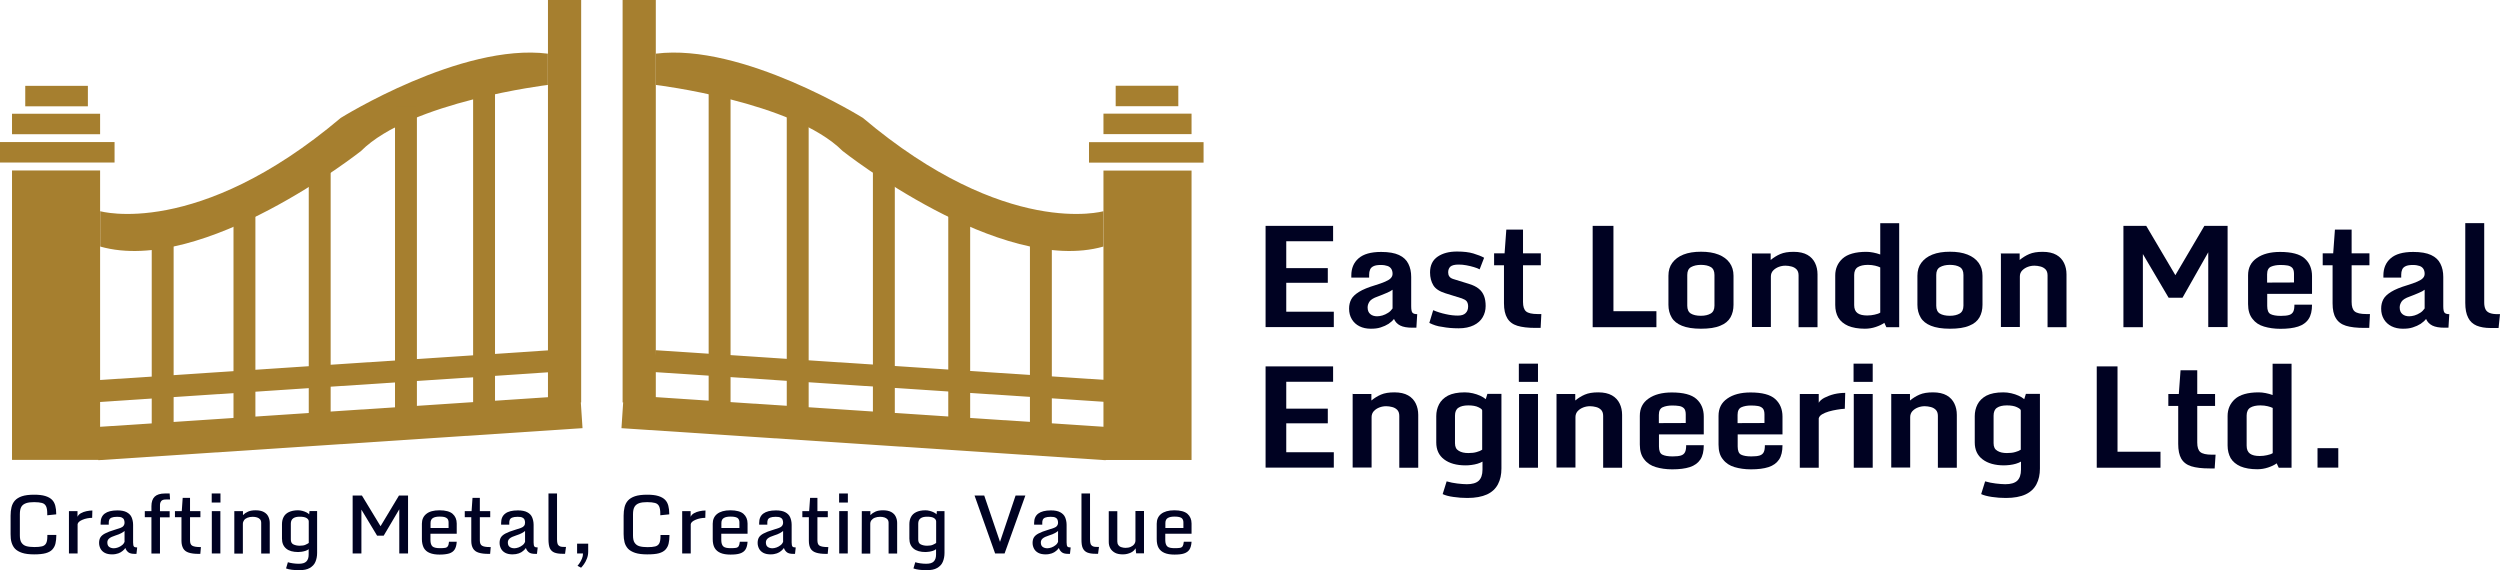<?xml version="1.0" encoding="utf-8"?>
<!-- Generator: Adobe Illustrator 28.2.0, SVG Export Plug-In . SVG Version: 6.00 Build 0)  -->
<svg version="1.1" id="Layer_1" xmlns="http://www.w3.org/2000/svg" xmlns:xlink="http://www.w3.org/1999/xlink" x="0px" y="0px"
	 viewBox="0 0 245.5 55.99" style="enable-background:new 0 0 245.5 55.99;" xml:space="preserve">
<style type="text/css">
	.st0{fill:#A67F2F;}
	.st1{fill:#000222;}
</style>
<g>
	<g>
		<g>
			<g>
				<rect x="108.36" y="16.75" class="st0" width="8.65" height="28.42"/>
				
					<rect x="83.26" y="18.18" transform="matrix(0.066 -0.998 0.998 0.066 37.389 123.941)" class="st0" width="3.26" height="47.64"/>
				<rect x="61.14" class="st0" width="3.26" height="39.52"/>
				<rect x="106.94" y="13.96" class="st0" width="11.25" height="2.01"/>
				<rect x="108.36" y="11.16" class="st0" width="8.65" height="2.01"/>
				<rect x="109.56" y="8.42" class="st0" width="6.15" height="2.01"/>
				<path class="st0" d="M108.36,20.74c0,0-9.54,2.73-23.62-9.16c0,0-11.83-7.39-20.34-6.31v3.07c0,0,13.48,1.63,18.35,6.49
					c0,0,15.51,12.26,25.61,9.38C108.36,24.21,108.36,20.74,108.36,20.74z"/>
				<rect x="69.59" y="8.43" class="st0" width="2.15" height="31.99"/>
				<rect x="77.26" y="10.44" class="st0" width="2.15" height="29.99"/>
				<rect x="85.72" y="15.96" class="st0" width="2.15" height="24.67"/>
				<rect x="93.12" y="20.67" class="st0" width="2.15" height="21.32"/>
				<rect x="101.14" y="23.38" class="st0" width="2.15" height="18.62"/>
				
					<rect x="85.73" y="14.38" transform="matrix(0.066 -0.998 0.998 0.066 44.208 121.144)" class="st0" width="2.15" height="45.16"/>
			</g>
		</g>
		<g>
			<g>
				<rect x="1.18" y="16.74" class="st0" width="8.65" height="28.42"/>
				
					<rect x="9.49" y="40.36" transform="matrix(0.998 -0.066 0.066 0.998 -2.691 2.283)" class="st0" width="47.64" height="3.26"/>
				<rect x="53.81" class="st0" width="3.26" height="39.52"/>
				<rect y="13.95" class="st0" width="11.25" height="2.01"/>
				<rect x="1.18" y="11.17" class="st0" width="8.65" height="2.01"/>
				<rect x="2.48" y="8.43" class="st0" width="6.15" height="2.01"/>
				<path class="st0" d="M9.84,20.74c0,0,9.54,2.73,23.62-9.16c0,0,11.83-7.39,20.34-6.31v3.07c0,0-13.48,1.63-18.35,6.49
					c0,0-15.51,12.26-25.61,9.38L9.84,20.74z"/>
				<rect x="46.46" y="8.43" class="st0" width="2.15" height="31.99"/>
				<rect x="38.79" y="10.43" class="st0" width="2.15" height="29.99"/>
				<rect x="30.32" y="15.97" class="st0" width="2.15" height="24.67"/>
				<rect x="22.93" y="20.67" class="st0" width="2.15" height="21.32"/>
				<rect x="14.9" y="23.37" class="st0" width="2.15" height="18.62"/>
				
					<rect x="8.82" y="35.89" transform="matrix(0.998 -0.066 0.066 0.998 -2.364 2.146)" class="st0" width="45.16" height="2.15"/>
			</g>
		</g>
	</g>
	<g>
		<g>
			<path class="st1" d="M124.29,22.18h6.62v1.51h-4.6v2.64h4.08v1.44h-4.08v2.84h4.67v1.51h-6.7V22.18z"/>
			<path class="st1" d="M134.61,32.28c-0.42,0-0.79-0.08-1.11-0.24c-0.32-0.16-0.57-0.39-0.75-0.69s-0.27-0.64-0.27-1.04
				c0-0.35,0.07-0.64,0.21-0.91c0.14-0.27,0.4-0.51,0.77-0.74c0.37-0.23,0.91-0.45,1.61-0.66c0.39-0.12,0.7-0.23,0.95-0.34
				s0.43-0.21,0.55-0.34s0.18-0.26,0.18-0.43c0-0.19-0.04-0.35-0.12-0.48s-0.2-0.23-0.37-0.29c-0.17-0.06-0.39-0.1-0.67-0.1
				c-0.31,0-0.55,0.04-0.71,0.12c-0.17,0.08-0.28,0.19-0.34,0.34c-0.06,0.14-0.09,0.31-0.09,0.5v0.28h-1.75v-0.21
				c0-0.7,0.23-1.26,0.71-1.68c0.48-0.42,1.21-0.63,2.22-0.63c0.74,0,1.32,0.1,1.75,0.3s0.74,0.49,0.92,0.86
				c0.19,0.37,0.28,0.8,0.28,1.3v2.86c0,0.33,0.04,0.55,0.12,0.64c0.08,0.1,0.24,0.15,0.47,0.15l-0.08,1.33h-0.39
				c-0.51,0-0.91-0.07-1.19-0.21c-0.28-0.14-0.49-0.35-0.62-0.65c-0.13,0.17-0.31,0.33-0.53,0.48c-0.22,0.14-0.48,0.26-0.77,0.35
				C135.3,32.25,134.97,32.28,134.61,32.28z M135.24,31.06c0.15,0,0.32-0.03,0.51-0.08c0.19-0.06,0.38-0.14,0.56-0.26
				c0.18-0.11,0.32-0.26,0.44-0.43v-1.84c-0.12,0.1-0.32,0.21-0.59,0.32c-0.27,0.12-0.56,0.23-0.87,0.35
				c-0.41,0.14-0.68,0.31-0.8,0.49c-0.12,0.18-0.19,0.37-0.19,0.58c0,0.29,0.09,0.51,0.26,0.65
				C134.73,30.99,134.96,31.06,135.24,31.06z"/>
			<path class="st1" d="M140.36,31.71l0.38-1.25c0.39,0.17,0.81,0.3,1.24,0.39c0.43,0.1,0.83,0.14,1.19,0.14
				c0.34,0,0.59-0.08,0.75-0.24c0.17-0.16,0.25-0.38,0.25-0.66c0-0.21-0.05-0.37-0.14-0.5c-0.09-0.12-0.26-0.21-0.48-0.29l-1.61-0.5
				c-0.58-0.18-0.98-0.44-1.19-0.79c-0.21-0.35-0.32-0.77-0.32-1.26c0-0.69,0.25-1.21,0.75-1.55c0.5-0.34,1.13-0.5,1.9-0.5
				c0.63,0,1.17,0.06,1.6,0.19s0.79,0.27,1.06,0.42l-0.44,1.14c-0.14-0.08-0.33-0.15-0.56-0.22c-0.23-0.07-0.48-0.13-0.75-0.18
				c-0.26-0.05-0.51-0.07-0.75-0.07c-0.39,0-0.66,0.07-0.81,0.2c-0.14,0.13-0.22,0.32-0.22,0.56c0,0.15,0.03,0.29,0.11,0.4
				c0.08,0.12,0.2,0.2,0.39,0.26l1.52,0.47c0.41,0.12,0.75,0.29,0.98,0.48c0.24,0.19,0.41,0.43,0.52,0.71s0.16,0.61,0.16,0.99
				c0,0.41-0.1,0.77-0.29,1.1c-0.19,0.33-0.49,0.6-0.88,0.79c-0.39,0.19-0.88,0.3-1.47,0.3c-0.62,0-1.16-0.05-1.61-0.14
				C141.16,32.05,140.74,31.9,140.36,31.71z"/>
			<path class="st1" d="M147.69,29.78v-3.73h-0.97v-1.17h1.03l0.17-2.33h1.64v2.33h1.75v1.17h-1.75v3.6c0,0.45,0.1,0.76,0.3,0.93
				c0.2,0.17,0.58,0.26,1.14,0.26h0.36l-0.07,1.36h-0.5c-0.74,0-1.34-0.07-1.79-0.21c-0.45-0.14-0.78-0.39-0.99-0.75
				C147.8,30.89,147.69,30.41,147.69,29.78z"/>
			<path class="st1" d="M156.4,22.18h2.04v8.38h4.22v1.57h-6.26V22.18z"/>
			<path class="st1" d="M167.03,32.28c-0.77,0-1.39-0.1-1.86-0.29c-0.47-0.19-0.81-0.46-1.01-0.81c-0.21-0.35-0.32-0.77-0.32-1.25
				v-2.85c0-0.5,0.12-0.92,0.38-1.27c0.26-0.35,0.61-0.62,1.09-0.81s1.05-0.28,1.73-0.28c0.68,0,1.24,0.09,1.72,0.28
				c0.48,0.19,0.84,0.46,1.09,0.81c0.25,0.35,0.38,0.77,0.38,1.27v2.85c0,0.48-0.1,0.89-0.3,1.24c-0.2,0.35-0.53,0.63-0.99,0.81
				C168.46,32.19,167.82,32.28,167.03,32.28z M167.03,31.01c0.4,0,0.72-0.08,0.96-0.22c0.24-0.14,0.37-0.4,0.37-0.77V27
				c0-0.37-0.12-0.63-0.35-0.77c-0.23-0.14-0.56-0.22-0.98-0.22c-0.4,0-0.72,0.08-0.97,0.22s-0.37,0.4-0.37,0.77v3.02
				c0,0.37,0.12,0.63,0.35,0.77C166.27,30.93,166.59,31.01,167.03,31.01z"/>
			<path class="st1" d="M172.02,24.89h1.86v0.64c0.28-0.23,0.59-0.43,0.94-0.58c0.35-0.15,0.78-0.22,1.32-0.22
				c0.55,0,1,0.1,1.35,0.3s0.59,0.47,0.75,0.8c0.16,0.33,0.24,0.7,0.24,1.11v5.19h-1.86v-5.09c0-0.26-0.07-0.45-0.2-0.59
				c-0.14-0.14-0.3-0.23-0.5-0.28c-0.2-0.05-0.39-0.08-0.59-0.08c-0.23,0-0.45,0.04-0.66,0.12c-0.21,0.08-0.4,0.2-0.55,0.36
				s-0.22,0.35-0.22,0.59v4.95h-1.86v-7.25H172.02z"/>
			<path class="st1" d="M180.22,29.94v-2.89c0-0.67,0.24-1.22,0.72-1.66c0.48-0.43,1.26-0.66,2.33-0.66c0.21,0,0.43,0.02,0.68,0.07
				c0.24,0.05,0.48,0.11,0.69,0.19v-3.07h1.86v10.21h-1.26l-0.2-0.43c-0.23,0.17-0.52,0.3-0.85,0.41c-0.33,0.11-0.68,0.17-1.06,0.17
				c-0.66,0-1.21-0.1-1.64-0.28c-0.43-0.19-0.76-0.46-0.97-0.81C180.32,30.84,180.22,30.43,180.22,29.94z M184.64,30.7v-4.44
				c-0.12-0.06-0.29-0.12-0.5-0.17c-0.21-0.05-0.45-0.08-0.71-0.08c-0.43,0-0.76,0.08-0.99,0.22s-0.36,0.41-0.36,0.77v2.96
				c0,0.37,0.11,0.63,0.33,0.79c0.22,0.16,0.54,0.23,0.95,0.23c0.26,0,0.5-0.03,0.72-0.08S184.51,30.79,184.64,30.7z"/>
			<path class="st1" d="M191.48,32.28c-0.77,0-1.39-0.1-1.86-0.29c-0.47-0.19-0.81-0.46-1.01-0.81c-0.21-0.35-0.32-0.77-0.32-1.25
				v-2.85c0-0.5,0.12-0.92,0.38-1.27c0.26-0.35,0.61-0.62,1.09-0.81c0.48-0.19,1.05-0.28,1.73-0.28c0.68,0,1.24,0.09,1.72,0.28
				s0.84,0.46,1.09,0.81c0.25,0.35,0.38,0.77,0.38,1.27v2.85c0,0.48-0.1,0.89-0.3,1.24c-0.2,0.35-0.53,0.63-0.99,0.81
				C192.91,32.19,192.28,32.28,191.48,32.28z M191.48,31.01c0.4,0,0.72-0.08,0.96-0.22c0.24-0.14,0.37-0.4,0.37-0.77V27
				c0-0.37-0.12-0.63-0.35-0.77c-0.23-0.14-0.56-0.22-0.98-0.22c-0.4,0-0.72,0.08-0.97,0.22s-0.37,0.4-0.37,0.77v3.02
				c0,0.37,0.12,0.63,0.35,0.77C190.72,30.93,191.05,31.01,191.48,31.01z"/>
			<path class="st1" d="M196.47,24.89h1.86v0.64c0.28-0.23,0.59-0.43,0.94-0.58c0.35-0.15,0.78-0.22,1.32-0.22
				c0.55,0,1,0.1,1.35,0.3c0.35,0.2,0.59,0.47,0.75,0.8c0.16,0.33,0.24,0.7,0.24,1.11v5.19h-1.86v-5.09c0-0.26-0.07-0.45-0.2-0.59
				c-0.14-0.14-0.3-0.23-0.5-0.28c-0.2-0.05-0.39-0.08-0.59-0.08c-0.23,0-0.45,0.04-0.66,0.12c-0.21,0.08-0.4,0.2-0.55,0.36
				s-0.22,0.35-0.22,0.59v4.95h-1.86v-7.25H196.47z"/>
			<path class="st1" d="M208.52,32.12v-9.94h2.24l3,5.08h-0.28l2.99-5.08h2.28v9.94h-1.9v-7.65l0.15,0.04l-2.68,4.73h-1.36
				l-2.77-4.7l0.24-0.04v7.63H208.52z"/>
			<path class="st1" d="M220.76,29.86v-2.82c0-0.74,0.28-1.3,0.86-1.7c0.57-0.4,1.33-0.6,2.28-0.6c1.13,0,1.94,0.21,2.42,0.64
				c0.48,0.43,0.72,1.01,0.72,1.73v1.75h-4.4v1.18c0,0.43,0.11,0.7,0.34,0.81c0.22,0.11,0.56,0.17,1,0.17
				c0.36,0,0.63-0.03,0.82-0.09c0.19-0.06,0.32-0.17,0.4-0.33s0.11-0.39,0.11-0.68h1.73c0,0.6-0.11,1.07-0.34,1.41
				c-0.23,0.35-0.57,0.59-1.03,0.74s-1.04,0.22-1.73,0.22c-0.6,0-1.14-0.08-1.61-0.22c-0.48-0.14-0.86-0.39-1.13-0.75
				C220.91,30.96,220.76,30.48,220.76,29.86z M225.27,27.74v-0.85c0-0.27-0.06-0.47-0.17-0.59c-0.12-0.12-0.28-0.2-0.47-0.23
				c-0.19-0.03-0.42-0.05-0.68-0.05c-0.37,0-0.69,0.06-0.94,0.17c-0.25,0.11-0.38,0.36-0.38,0.75v0.81L225.27,27.74L225.27,27.74z"
				/>
			<path class="st1" d="M229.06,29.78v-3.73h-0.97v-1.17h1.03l0.17-2.33h1.64v2.33h1.75v1.17h-1.75v3.6c0,0.45,0.1,0.76,0.3,0.93
				s0.58,0.26,1.14,0.26h0.36l-0.07,1.36h-0.5c-0.74,0-1.34-0.07-1.79-0.21c-0.45-0.14-0.78-0.39-0.99-0.75
				C229.16,30.89,229.06,30.41,229.06,29.78z"/>
			<path class="st1" d="M235.96,32.28c-0.42,0-0.79-0.08-1.11-0.24c-0.32-0.16-0.57-0.39-0.75-0.69c-0.18-0.3-0.27-0.64-0.27-1.04
				c0-0.35,0.07-0.64,0.21-0.91c0.14-0.27,0.4-0.51,0.77-0.74c0.37-0.23,0.91-0.45,1.61-0.66c0.39-0.12,0.7-0.23,0.95-0.34
				s0.43-0.21,0.55-0.34c0.12-0.12,0.18-0.26,0.18-0.43c0-0.19-0.04-0.35-0.12-0.48c-0.08-0.13-0.2-0.23-0.37-0.29
				c-0.17-0.06-0.39-0.1-0.67-0.1c-0.31,0-0.55,0.04-0.71,0.12c-0.17,0.08-0.28,0.19-0.34,0.34c-0.06,0.14-0.09,0.31-0.09,0.5v0.28
				h-1.75v-0.21c0-0.7,0.23-1.26,0.71-1.68c0.48-0.42,1.21-0.63,2.22-0.63c0.74,0,1.32,0.1,1.75,0.3c0.43,0.2,0.74,0.49,0.92,0.86
				c0.19,0.37,0.28,0.8,0.28,1.3v2.86c0,0.33,0.04,0.55,0.12,0.64c0.08,0.1,0.24,0.15,0.47,0.15l-0.08,1.33h-0.39
				c-0.51,0-0.91-0.07-1.19-0.21c-0.28-0.14-0.49-0.35-0.62-0.65c-0.13,0.17-0.31,0.33-0.53,0.48c-0.22,0.14-0.48,0.26-0.77,0.35
				C236.65,32.25,236.32,32.28,235.96,32.28z M236.59,31.06c0.15,0,0.32-0.03,0.51-0.08c0.19-0.06,0.38-0.14,0.56-0.26
				c0.18-0.11,0.32-0.26,0.44-0.43v-1.84c-0.12,0.1-0.32,0.21-0.59,0.32c-0.27,0.12-0.56,0.23-0.87,0.35
				c-0.41,0.14-0.68,0.31-0.8,0.49c-0.12,0.18-0.19,0.37-0.19,0.58c0,0.29,0.09,0.51,0.26,0.65
				C236.08,30.99,236.31,31.06,236.59,31.06z"/>
			<path class="st1" d="M242.09,29.74v-7.83h1.86v7.8c0,0.26,0.04,0.48,0.12,0.65c0.08,0.17,0.21,0.29,0.41,0.37
				c0.19,0.08,0.46,0.12,0.79,0.12h0.23l-0.14,1.36h-0.78c-0.55,0-1-0.08-1.37-0.23c-0.37-0.16-0.65-0.41-0.83-0.77
				C242.18,30.83,242.09,30.35,242.09,29.74z"/>
			<path class="st1" d="M124.29,35.98h6.62v1.51h-4.6v2.64h4.08v1.44h-4.08v2.84h4.67v1.51h-6.7V35.98z"/>
			<path class="st1" d="M132.81,38.69h1.86v0.64c0.28-0.23,0.59-0.43,0.94-0.58c0.35-0.15,0.78-0.22,1.32-0.22
				c0.55,0,1,0.1,1.35,0.3s0.59,0.47,0.75,0.8c0.16,0.33,0.24,0.7,0.24,1.11v5.19h-1.86v-5.09c0-0.26-0.07-0.45-0.2-0.59
				c-0.14-0.14-0.3-0.23-0.5-0.28c-0.2-0.05-0.39-0.08-0.59-0.08c-0.23,0-0.45,0.04-0.66,0.12c-0.21,0.08-0.4,0.2-0.55,0.36
				c-0.14,0.16-0.22,0.35-0.22,0.59v4.95h-1.86v-7.25H132.81z"/>
			<path class="st1" d="M144.1,48.9c-0.46,0-0.91-0.03-1.37-0.1c-0.46-0.06-0.81-0.16-1.06-0.28l0.39-1.25
				c0.35,0.1,0.69,0.17,1.04,0.21s0.66,0.07,0.94,0.07c0.53,0,0.92-0.11,1.17-0.34c0.24-0.23,0.37-0.59,0.37-1.09v-0.79
				c-0.14,0.08-0.32,0.16-0.5,0.21s-0.39,0.1-0.59,0.12c-0.2,0.03-0.39,0.04-0.58,0.04c-0.88,0-1.59-0.2-2.1-0.59
				c-0.52-0.39-0.77-0.95-0.77-1.66v-2.59c0-0.41,0.09-0.8,0.27-1.15s0.47-0.64,0.88-0.86c0.41-0.21,0.96-0.32,1.65-0.32
				c0.27,0,0.53,0.03,0.79,0.09c0.26,0.06,0.5,0.14,0.72,0.24c0.22,0.1,0.4,0.21,0.55,0.34l0.16-0.52h1.38v7.33
				c0,0.59-0.11,1.1-0.34,1.54s-0.58,0.77-1.07,1C145.52,48.78,144.88,48.9,144.1,48.9z M144.19,44.49c0.32,0,0.59-0.03,0.82-0.1
				c0.23-0.06,0.41-0.14,0.54-0.23v-3.85c0-0.1-0.12-0.2-0.37-0.32c-0.24-0.12-0.58-0.18-0.99-0.18c-0.43,0-0.75,0.08-0.97,0.23
				c-0.23,0.15-0.34,0.41-0.34,0.78v2.7c0,0.37,0.12,0.61,0.37,0.75C143.49,44.42,143.8,44.49,144.19,44.49z"/>
			<path class="st1" d="M149.15,37.5v-1.79h1.88v1.79H149.15z M149.17,38.69h1.86v7.24h-1.86V38.69z"/>
			<path class="st1" d="M152.83,38.69h1.86v0.64c0.28-0.23,0.59-0.43,0.94-0.58c0.35-0.15,0.78-0.22,1.32-0.22
				c0.55,0,1,0.1,1.35,0.3s0.59,0.47,0.75,0.8c0.16,0.33,0.24,0.7,0.24,1.11v5.19h-1.86v-5.09c0-0.26-0.07-0.45-0.2-0.59
				c-0.14-0.14-0.3-0.23-0.5-0.28c-0.2-0.05-0.39-0.08-0.59-0.08c-0.23,0-0.45,0.04-0.66,0.12c-0.21,0.08-0.4,0.2-0.55,0.36
				c-0.14,0.16-0.22,0.35-0.22,0.59v4.95h-1.86v-7.25H152.83z"/>
			<path class="st1" d="M161.03,43.66v-2.82c0-0.74,0.28-1.3,0.86-1.7c0.57-0.4,1.33-0.6,2.28-0.6c1.13,0,1.94,0.21,2.42,0.64
				s0.72,1.01,0.72,1.73v1.75h-4.4v1.18c0,0.43,0.11,0.7,0.34,0.81c0.22,0.11,0.56,0.17,1,0.17c0.36,0,0.63-0.03,0.82-0.09
				c0.19-0.06,0.32-0.17,0.4-0.33c0.08-0.16,0.11-0.39,0.11-0.68h1.73c0,0.6-0.11,1.07-0.34,1.41s-0.57,0.59-1.03,0.74
				s-1.04,0.22-1.73,0.22c-0.6,0-1.14-0.08-1.61-0.22s-0.86-0.39-1.13-0.75C161.18,44.77,161.03,44.28,161.03,43.66z M165.54,41.54
				v-0.85c0-0.27-0.06-0.47-0.17-0.59c-0.12-0.12-0.28-0.2-0.47-0.23c-0.19-0.03-0.42-0.05-0.68-0.05c-0.37,0-0.69,0.06-0.94,0.17
				c-0.25,0.11-0.38,0.36-0.38,0.75v0.81L165.54,41.54L165.54,41.54z"/>
			<path class="st1" d="M168.76,43.66v-2.82c0-0.74,0.28-1.3,0.86-1.7c0.57-0.4,1.33-0.6,2.28-0.6c1.13,0,1.94,0.21,2.42,0.64
				s0.72,1.01,0.72,1.73v1.75h-4.4v1.18c0,0.43,0.11,0.7,0.34,0.81c0.22,0.11,0.56,0.17,1,0.17c0.36,0,0.63-0.03,0.82-0.09
				c0.19-0.06,0.32-0.17,0.4-0.33c0.08-0.16,0.11-0.39,0.11-0.68h1.73c0,0.6-0.11,1.07-0.34,1.41s-0.57,0.59-1.03,0.74
				s-1.04,0.22-1.73,0.22c-0.6,0-1.14-0.08-1.61-0.22s-0.86-0.39-1.13-0.75C168.9,44.77,168.76,44.28,168.76,43.66z M173.27,41.54
				v-0.85c0-0.27-0.06-0.47-0.17-0.59c-0.12-0.12-0.28-0.2-0.47-0.23c-0.19-0.03-0.42-0.05-0.68-0.05c-0.37,0-0.69,0.06-0.94,0.17
				c-0.25,0.11-0.38,0.36-0.38,0.75v0.81L173.27,41.54L173.27,41.54z"/>
			<path class="st1" d="M176.74,38.69h1.86v0.86c0.11-0.19,0.3-0.36,0.58-0.5s0.59-0.26,0.95-0.35c0.36-0.08,0.71-0.12,1.07-0.12
				l-0.04,1.56c-0.23,0.01-0.5,0.04-0.77,0.09c-0.28,0.05-0.55,0.1-0.81,0.18c-0.26,0.08-0.48,0.17-0.66,0.28s-0.28,0.24-0.32,0.39
				v4.85h-1.86L176.74,38.69L176.74,38.69z"/>
			<path class="st1" d="M182.02,37.5v-1.79h1.88v1.79H182.02z M182.04,38.69h1.86v7.24h-1.86V38.69z"/>
			<path class="st1" d="M185.7,38.69h1.86v0.64c0.28-0.23,0.59-0.43,0.94-0.58c0.35-0.15,0.78-0.22,1.32-0.22c0.55,0,1,0.1,1.35,0.3
				s0.59,0.47,0.75,0.8s0.24,0.7,0.24,1.11v5.19h-1.86v-5.09c0-0.26-0.07-0.45-0.2-0.59c-0.14-0.14-0.3-0.23-0.5-0.28
				c-0.2-0.05-0.39-0.08-0.59-0.08c-0.23,0-0.45,0.04-0.66,0.12c-0.21,0.08-0.4,0.2-0.55,0.36c-0.14,0.16-0.22,0.35-0.22,0.59v4.95
				h-1.86v-7.25H185.7z"/>
			<path class="st1" d="M196.98,48.9c-0.46,0-0.91-0.03-1.37-0.1s-0.81-0.16-1.06-0.28l0.39-1.25c0.35,0.1,0.69,0.17,1.04,0.21
				s0.66,0.07,0.94,0.07c0.53,0,0.92-0.11,1.17-0.34c0.24-0.23,0.37-0.59,0.37-1.09v-0.79c-0.14,0.08-0.32,0.16-0.5,0.21
				s-0.39,0.1-0.59,0.12s-0.39,0.04-0.58,0.04c-0.88,0-1.59-0.2-2.1-0.59c-0.52-0.39-0.77-0.95-0.77-1.66v-2.59
				c0-0.41,0.09-0.8,0.27-1.15s0.47-0.64,0.88-0.86c0.41-0.21,0.96-0.32,1.65-0.32c0.27,0,0.53,0.03,0.79,0.09
				c0.26,0.06,0.5,0.14,0.72,0.24c0.22,0.1,0.4,0.21,0.55,0.34l0.16-0.52h1.38v7.33c0,0.59-0.11,1.1-0.34,1.54s-0.58,0.77-1.07,1
				C198.41,48.78,197.77,48.9,196.98,48.9z M197.08,44.49c0.32,0,0.59-0.03,0.82-0.1c0.23-0.06,0.41-0.14,0.54-0.23v-3.85
				c0-0.1-0.12-0.2-0.37-0.32c-0.24-0.12-0.58-0.18-0.99-0.18c-0.43,0-0.75,0.08-0.97,0.23c-0.23,0.15-0.34,0.41-0.34,0.78v2.7
				c0,0.37,0.12,0.61,0.37,0.75C196.38,44.42,196.69,44.49,197.08,44.49z"/>
			<path class="st1" d="M205.9,35.98h2.04v8.38h4.22v1.57h-6.26L205.9,35.98L205.9,35.98z"/>
			<path class="st1" d="M213.9,43.59v-3.73h-0.97v-1.17h1.03l0.17-2.33h1.64v2.33h1.75v1.17h-1.75v3.6c0,0.45,0.1,0.76,0.3,0.93
				s0.58,0.26,1.14,0.26h0.36L217.48,46h-0.5c-0.74,0-1.34-0.07-1.79-0.21c-0.45-0.14-0.78-0.39-0.99-0.75
				C214,44.69,213.9,44.21,213.9,43.59z"/>
			<path class="st1" d="M218.75,43.74v-2.89c0-0.67,0.24-1.22,0.72-1.66c0.48-0.43,1.26-0.66,2.33-0.66c0.21,0,0.43,0.02,0.68,0.07
				c0.24,0.05,0.48,0.11,0.69,0.19v-3.07h1.86v10.21h-1.26l-0.2-0.43c-0.23,0.17-0.52,0.3-0.85,0.41c-0.33,0.11-0.68,0.17-1.06,0.17
				c-0.66,0-1.21-0.1-1.64-0.28c-0.43-0.19-0.76-0.46-0.97-0.81C218.86,44.64,218.75,44.23,218.75,43.74z M223.18,44.5v-4.44
				c-0.12-0.06-0.29-0.12-0.5-0.17c-0.21-0.05-0.45-0.08-0.71-0.08c-0.43,0-0.76,0.08-0.99,0.22s-0.36,0.41-0.36,0.77v2.96
				c0,0.37,0.11,0.63,0.33,0.79c0.22,0.16,0.54,0.23,0.95,0.23c0.26,0,0.5-0.03,0.72-0.08C222.85,44.65,223.04,44.59,223.18,44.5z"
				/>
			<path class="st1" d="M227.58,44.01h2.04v1.91h-2.04V44.01z"/>
		</g>
	</g>
	<g>
		<path class="st1" d="M3.35,54.44c-0.48,0-0.88-0.05-1.18-0.15s-0.54-0.24-0.7-0.41s-0.27-0.39-0.34-0.63s-0.09-0.51-0.09-0.8
			v-1.82c0-0.3,0.03-0.57,0.09-0.82s0.17-0.47,0.33-0.65s0.4-0.33,0.7-0.43s0.7-0.15,1.19-0.15c0.45,0,0.81,0.04,1.1,0.13
			s0.5,0.21,0.66,0.37s0.26,0.36,0.32,0.59s0.09,0.49,0.09,0.78v0.06L4.64,50.6v-0.17c0-0.32-0.04-0.56-0.12-0.72
			s-0.21-0.27-0.4-0.32s-0.44-0.08-0.77-0.08c-0.31,0-0.58,0.03-0.78,0.1S2.2,49.59,2.1,49.76s-0.15,0.41-0.15,0.73v2.09
			c0,0.31,0.05,0.55,0.16,0.71c0.11,0.16,0.26,0.28,0.47,0.34s0.47,0.09,0.79,0.09s0.57-0.02,0.76-0.07c0.19-0.05,0.32-0.15,0.4-0.3
			s0.12-0.39,0.12-0.7v-0.12h0.88v0.06c0,0.28-0.03,0.54-0.08,0.77s-0.15,0.42-0.3,0.59s-0.37,0.29-0.65,0.37S3.82,54.44,3.35,54.44
			z"/>
		<path class="st1" d="M6.77,50.19h0.84v0.56c0.06-0.14,0.17-0.26,0.33-0.35c0.16-0.09,0.34-0.16,0.54-0.2s0.4-0.07,0.59-0.07
			l-0.02,0.72c-0.16,0-0.33,0.02-0.49,0.05s-0.32,0.08-0.46,0.14c-0.14,0.06-0.25,0.12-0.34,0.2s-0.13,0.16-0.14,0.24v2.87H6.77
			V50.19z"/>
		<path class="st1" d="M11,54.44c-0.28,0-0.52-0.05-0.71-0.15s-0.33-0.24-0.42-0.41s-0.14-0.36-0.14-0.57c0-0.2,0.04-0.38,0.12-0.52
			s0.23-0.28,0.46-0.4s0.55-0.25,0.97-0.37c0.23-0.07,0.41-0.13,0.55-0.18s0.24-0.12,0.3-0.2s0.1-0.18,0.1-0.32
			c0-0.11-0.02-0.21-0.06-0.3s-0.11-0.15-0.21-0.2s-0.26-0.07-0.46-0.07c-0.24,0-0.42,0.03-0.54,0.08s-0.19,0.12-0.23,0.21
			s-0.05,0.19-0.05,0.3v0.18h-0.8v-0.17c0-0.41,0.14-0.72,0.41-0.92s0.68-0.31,1.24-0.31c0.38,0,0.69,0.06,0.91,0.18
			s0.39,0.28,0.48,0.49s0.15,0.46,0.15,0.75v1.73c0,0.21,0.03,0.34,0.08,0.4s0.16,0.09,0.32,0.09l-0.07,0.63h-0.17
			c-0.28,0-0.49-0.05-0.62-0.15s-0.24-0.24-0.3-0.43c-0.06,0.1-0.15,0.19-0.27,0.29s-0.25,0.18-0.42,0.24S11.24,54.44,11,54.44z
			 M11.18,53.84c0.13,0,0.26-0.03,0.41-0.08s0.27-0.13,0.39-0.22s0.2-0.2,0.25-0.32v-1.08c-0.06,0.06-0.17,0.13-0.31,0.21
			s-0.34,0.16-0.57,0.23c-0.29,0.09-0.5,0.19-0.62,0.29s-0.19,0.23-0.19,0.39c0,0.2,0.05,0.34,0.16,0.43S10.97,53.84,11.18,53.84z"
			/>
		<path class="st1" d="M14.87,50.79h-0.65v-0.6h0.65v-0.48c0-0.42,0.11-0.74,0.32-0.94s0.55-0.31,1-0.31h0.47l0.04,0.59h-0.41
			c-0.23,0-0.38,0.05-0.46,0.16s-0.12,0.23-0.12,0.38v0.61h0.95v0.6h-0.95v3.56h-0.84V50.79z"/>
		<path class="st1" d="M17.82,53.11v-2.32h-0.64v-0.6h0.67l0.09-1.3h0.72v1.3h1.02v0.6h-1.02v2.27c0,0.27,0.07,0.45,0.22,0.53
			s0.39,0.13,0.73,0.13h0.12l-0.06,0.67H19.5c-0.39,0-0.71-0.04-0.96-0.12s-0.43-0.21-0.54-0.4S17.82,53.43,17.82,53.11z"/>
		<path class="st1" d="M20.79,49.35v-0.89h0.86v0.89H20.79z M20.8,50.19h0.84v4.16H20.8V50.19z"/>
		<path class="st1" d="M23.02,50.19h0.84v0.39c0.14-0.14,0.3-0.25,0.5-0.34s0.45-0.13,0.75-0.13c0.33,0,0.6,0.06,0.8,0.17
			s0.35,0.26,0.44,0.45s0.14,0.39,0.14,0.62v3.01h-0.84v-3.02c0-0.14-0.04-0.26-0.11-0.34s-0.17-0.15-0.3-0.19s-0.26-0.06-0.42-0.06
			c-0.2,0-0.37,0.03-0.52,0.09s-0.26,0.14-0.33,0.24s-0.12,0.22-0.12,0.36v2.92h-0.84v-4.17H23.02z"/>
		<path class="st1" d="M29.39,55.99c-0.27,0-0.52-0.01-0.74-0.04s-0.41-0.07-0.56-0.13l0.18-0.61c0.14,0.05,0.31,0.08,0.51,0.11
			s0.39,0.04,0.57,0.04c0.34,0,0.58-0.07,0.73-0.22s0.23-0.37,0.23-0.67v-0.54c-0.08,0.07-0.18,0.12-0.3,0.16s-0.25,0.07-0.38,0.09
			s-0.24,0.03-0.34,0.03c-0.52,0-0.92-0.11-1.19-0.34s-0.41-0.55-0.41-0.98v-1.41c0-0.27,0.05-0.5,0.16-0.71s0.28-0.37,0.51-0.48
			s0.53-0.18,0.9-0.18c0.15,0,0.29,0.02,0.44,0.06s0.28,0.09,0.4,0.15s0.21,0.13,0.26,0.19l0.03-0.32h0.75v4.11
			c0,0.33-0.06,0.62-0.17,0.88s-0.3,0.45-0.56,0.6S29.83,55.99,29.39,55.99z M29.43,53.59c0.24,0,0.44-0.03,0.58-0.1
			s0.25-0.12,0.31-0.17v-2.11c0-0.14-0.07-0.25-0.22-0.34s-0.37-0.13-0.67-0.13c-0.27,0-0.49,0.05-0.64,0.16s-0.23,0.28-0.23,0.52
			v1.56c0,0.23,0.08,0.4,0.25,0.48S29.18,53.59,29.43,53.59z"/>
		<path class="st1" d="M34.63,54.35v-5.69h0.91l1.93,3.18h-0.2l1.91-3.18h0.89v5.69h-0.86v-4.52l0.09,0.03l-1.62,2.74h-0.65
			l-1.64-2.72l0.1-0.03v4.5H34.63z"/>
		<path class="st1" d="M41.43,52.94v-1.51c0-0.4,0.14-0.73,0.43-0.96c0.29-0.24,0.72-0.36,1.3-0.36c0.59,0,1.03,0.12,1.29,0.35
			s0.4,0.55,0.4,0.95v1h-2.58v0.62c0,0.3,0.07,0.51,0.2,0.63c0.13,0.11,0.37,0.17,0.72,0.17c0.22,0,0.4-0.01,0.52-0.03
			c0.13-0.02,0.22-0.08,0.27-0.17c0.06-0.09,0.09-0.23,0.11-0.43h0.76c-0.02,0.33-0.09,0.59-0.21,0.77s-0.29,0.3-0.53,0.38
			c-0.24,0.07-0.55,0.11-0.94,0.11s-0.71-0.05-0.97-0.16c-0.26-0.1-0.45-0.27-0.58-0.49C41.5,53.57,41.43,53.29,41.43,52.94z
			 M44.05,51.85v-0.54c0-0.16-0.04-0.28-0.11-0.37c-0.08-0.08-0.18-0.14-0.31-0.17s-0.28-0.04-0.46-0.04
			c-0.27,0-0.48,0.04-0.64,0.13s-0.25,0.25-0.25,0.5v0.49C42.28,51.85,44.05,51.85,44.05,51.85z"/>
		<path class="st1" d="M46.28,53.11v-2.32h-0.64v-0.6h0.67l0.09-1.3h0.72v1.3h1.02v0.6h-1.02v2.27c0,0.27,0.07,0.45,0.22,0.53
			c0.15,0.09,0.39,0.13,0.73,0.13h0.12l-0.06,0.67h-0.17c-0.39,0-0.71-0.04-0.96-0.12c-0.25-0.08-0.43-0.21-0.54-0.4
			C46.34,53.68,46.28,53.43,46.28,53.11z"/>
		<path class="st1" d="M50.33,54.44c-0.28,0-0.52-0.05-0.71-0.15s-0.33-0.24-0.42-0.41c-0.09-0.17-0.14-0.36-0.14-0.57
			c0-0.2,0.04-0.38,0.12-0.52s0.23-0.28,0.46-0.4s0.55-0.25,0.97-0.37c0.23-0.07,0.41-0.13,0.55-0.18s0.24-0.12,0.3-0.2
			c0.07-0.08,0.1-0.18,0.1-0.32c0-0.11-0.02-0.21-0.06-0.3s-0.11-0.15-0.21-0.2s-0.26-0.07-0.46-0.07c-0.24,0-0.42,0.03-0.54,0.08
			c-0.12,0.05-0.19,0.12-0.23,0.21s-0.05,0.19-0.05,0.3v0.18h-0.8v-0.17c0-0.41,0.14-0.72,0.41-0.92c0.27-0.21,0.68-0.31,1.24-0.31
			c0.38,0,0.69,0.06,0.91,0.18c0.23,0.12,0.39,0.28,0.48,0.49s0.15,0.46,0.15,0.75v1.73c0,0.21,0.03,0.34,0.08,0.4
			c0.05,0.06,0.16,0.09,0.32,0.09l-0.07,0.63h-0.17c-0.28,0-0.49-0.05-0.62-0.15c-0.13-0.1-0.24-0.24-0.3-0.43
			c-0.06,0.1-0.15,0.19-0.27,0.29c-0.11,0.1-0.25,0.18-0.42,0.24S50.57,54.44,50.33,54.44z M50.51,53.84c0.13,0,0.26-0.03,0.41-0.08
			c0.14-0.05,0.27-0.13,0.39-0.22s0.2-0.2,0.25-0.32v-1.08c-0.06,0.06-0.17,0.13-0.31,0.21c-0.15,0.08-0.34,0.16-0.57,0.23
			c-0.29,0.09-0.5,0.19-0.62,0.29c-0.12,0.1-0.19,0.23-0.19,0.39c0,0.2,0.05,0.34,0.16,0.43S50.29,53.84,50.51,53.84z"/>
		<path class="st1" d="M53.86,52.96v-4.5h0.84v4.5c0,0.2,0.02,0.36,0.06,0.46s0.12,0.18,0.23,0.23s0.26,0.06,0.46,0.06h0.13
			l-0.09,0.67H55.2c-0.3,0-0.56-0.04-0.76-0.12c-0.2-0.08-0.35-0.22-0.45-0.43C53.91,53.64,53.86,53.34,53.86,52.96z"/>
		<path class="st1" d="M56.71,55.56c0.07-0.07,0.14-0.17,0.22-0.29c0.08-0.12,0.16-0.26,0.22-0.42c0.07-0.16,0.1-0.32,0.1-0.5h-0.58
			v-0.96h1.09v0.77c0,0.25-0.04,0.49-0.13,0.7c-0.08,0.21-0.18,0.4-0.29,0.55c-0.11,0.15-0.21,0.27-0.28,0.34L56.71,55.56z"/>
		<path class="st1" d="M63.55,54.44c-0.48,0-0.88-0.05-1.18-0.15s-0.54-0.24-0.7-0.41c-0.16-0.18-0.28-0.39-0.34-0.63
			s-0.09-0.51-0.09-0.8v-1.82c0-0.3,0.03-0.57,0.09-0.82s0.17-0.47,0.33-0.65c0.16-0.18,0.4-0.33,0.7-0.43s0.7-0.15,1.19-0.15
			c0.45,0,0.81,0.04,1.1,0.13s0.5,0.21,0.66,0.37s0.26,0.36,0.32,0.59s0.09,0.49,0.09,0.78v0.06l-0.88,0.09v-0.17
			c0-0.32-0.04-0.56-0.12-0.72s-0.21-0.27-0.4-0.32s-0.44-0.08-0.77-0.08c-0.32,0-0.58,0.03-0.78,0.1s-0.36,0.19-0.46,0.36
			s-0.15,0.41-0.15,0.73v2.09c0,0.31,0.05,0.55,0.16,0.71s0.26,0.28,0.47,0.34s0.47,0.09,0.79,0.09s0.57-0.02,0.76-0.07
			s0.32-0.15,0.4-0.3s0.12-0.39,0.12-0.7v-0.12h0.88v0.06c0,0.28-0.03,0.54-0.08,0.77s-0.15,0.42-0.3,0.59s-0.37,0.29-0.65,0.37
			S64.02,54.44,63.55,54.44z"/>
		<path class="st1" d="M66.98,50.19h0.84v0.56c0.06-0.14,0.17-0.26,0.33-0.35s0.34-0.16,0.54-0.2s0.4-0.07,0.59-0.07l-0.02,0.72
			c-0.16,0-0.33,0.02-0.49,0.05s-0.32,0.08-0.46,0.14s-0.25,0.12-0.34,0.2s-0.13,0.16-0.14,0.24v2.87h-0.84v-4.16H66.98z"/>
		<path class="st1" d="M69.99,52.94v-1.51c0-0.4,0.14-0.73,0.43-0.96s0.72-0.36,1.3-0.36c0.59,0,1.03,0.12,1.29,0.35
			s0.4,0.55,0.4,0.95v1h-2.58v0.62c0,0.3,0.07,0.51,0.2,0.63s0.37,0.17,0.72,0.17c0.22,0,0.4-0.01,0.52-0.03s0.22-0.08,0.27-0.17
			s0.09-0.23,0.11-0.43h0.76c-0.02,0.33-0.09,0.59-0.21,0.77s-0.29,0.3-0.53,0.38s-0.55,0.11-0.94,0.11s-0.71-0.05-0.97-0.16
			s-0.45-0.27-0.58-0.49S69.99,53.29,69.99,52.94z M72.61,51.85v-0.54c0-0.16-0.04-0.28-0.11-0.37s-0.18-0.14-0.31-0.17
			s-0.28-0.04-0.46-0.04c-0.27,0-0.48,0.04-0.64,0.13s-0.25,0.25-0.25,0.5v0.49C70.84,51.85,72.61,51.85,72.61,51.85z"/>
		<path class="st1" d="M75.67,54.44c-0.28,0-0.52-0.05-0.71-0.15s-0.33-0.24-0.42-0.41s-0.14-0.36-0.14-0.57
			c0-0.2,0.04-0.38,0.12-0.52s0.23-0.28,0.46-0.4s0.55-0.25,0.97-0.37c0.23-0.07,0.41-0.13,0.55-0.18s0.24-0.12,0.3-0.2
			s0.1-0.18,0.1-0.32c0-0.11-0.02-0.21-0.06-0.3s-0.11-0.15-0.21-0.2s-0.26-0.07-0.46-0.07c-0.24,0-0.42,0.03-0.54,0.08
			s-0.19,0.12-0.23,0.21s-0.05,0.19-0.05,0.3v0.18h-0.8v-0.17c0-0.41,0.14-0.72,0.41-0.92s0.68-0.31,1.24-0.31
			c0.38,0,0.69,0.06,0.91,0.18s0.39,0.28,0.48,0.49s0.15,0.46,0.15,0.75v1.73c0,0.21,0.03,0.34,0.08,0.4s0.16,0.09,0.32,0.09
			l-0.07,0.63H77.9c-0.28,0-0.49-0.05-0.62-0.15s-0.24-0.24-0.3-0.43c-0.07,0.1-0.15,0.19-0.27,0.29s-0.25,0.18-0.42,0.24
			S75.91,54.44,75.67,54.44z M75.85,53.84c0.13,0,0.26-0.03,0.41-0.08s0.27-0.13,0.39-0.22s0.2-0.2,0.25-0.32v-1.08
			c-0.06,0.06-0.17,0.13-0.31,0.21s-0.34,0.16-0.57,0.23c-0.29,0.09-0.5,0.19-0.62,0.29s-0.19,0.23-0.19,0.39
			c0,0.2,0.05,0.34,0.16,0.43S75.63,53.84,75.85,53.84z"/>
		<path class="st1" d="M79.43,53.11v-2.32h-0.64v-0.6h0.67l0.09-1.3h0.72v1.3h1.02v0.6h-1.02v2.27c0,0.27,0.07,0.45,0.22,0.53
			s0.39,0.13,0.73,0.13h0.12l-0.06,0.67H81.1c-0.39,0-0.71-0.04-0.96-0.12s-0.43-0.21-0.54-0.4S79.43,53.43,79.43,53.11z"/>
		<path class="st1" d="M82.4,49.35v-0.89h0.86v0.89H82.4z M82.41,50.19h0.84v4.16h-0.84V50.19z"/>
		<path class="st1" d="M84.63,50.19h0.84v0.39c0.14-0.14,0.3-0.25,0.5-0.34s0.45-0.13,0.75-0.13c0.33,0,0.6,0.06,0.8,0.17
			s0.35,0.26,0.44,0.45s0.14,0.39,0.14,0.62v3.01h-0.84v-3.02c0-0.14-0.04-0.26-0.11-0.34s-0.17-0.15-0.3-0.19s-0.26-0.06-0.42-0.06
			c-0.2,0-0.37,0.03-0.52,0.09s-0.25,0.14-0.33,0.24s-0.12,0.22-0.12,0.36v2.92h-0.84L84.63,50.19L84.63,50.19z"/>
		<path class="st1" d="M91,55.99c-0.27,0-0.52-0.01-0.74-0.04s-0.41-0.07-0.56-0.13l0.18-0.61c0.14,0.05,0.31,0.08,0.51,0.11
			s0.39,0.04,0.57,0.04c0.34,0,0.58-0.07,0.73-0.22s0.23-0.37,0.23-0.67v-0.54c-0.08,0.07-0.18,0.12-0.3,0.16s-0.25,0.07-0.38,0.09
			S91,54.21,90.9,54.21c-0.52,0-0.92-0.11-1.19-0.34s-0.41-0.55-0.41-0.98v-1.41c0-0.27,0.05-0.5,0.16-0.71s0.28-0.37,0.51-0.48
			s0.53-0.18,0.9-0.18c0.15,0,0.29,0.02,0.44,0.06s0.28,0.09,0.4,0.15s0.21,0.13,0.26,0.19L92,50.19h0.75v4.11
			c0,0.33-0.06,0.62-0.17,0.88s-0.3,0.45-0.56,0.6S91.44,55.99,91,55.99z M91.04,53.59c0.24,0,0.44-0.03,0.58-0.1
			s0.25-0.12,0.31-0.17v-2.11c0-0.14-0.08-0.25-0.22-0.34s-0.37-0.13-0.67-0.13c-0.27,0-0.49,0.05-0.64,0.16s-0.23,0.28-0.23,0.52
			v1.56c0,0.23,0.08,0.4,0.25,0.48S90.78,53.59,91.04,53.59z"/>
		<path class="st1" d="M95.7,48.66h0.95l1.55,4.55l1.53-4.55h0.96l-2.04,5.69h-0.93L95.7,48.66z"/>
		<path class="st1" d="M102.67,54.44c-0.28,0-0.52-0.05-0.71-0.15s-0.33-0.24-0.42-0.41s-0.14-0.36-0.14-0.57
			c0-0.2,0.04-0.38,0.12-0.52s0.23-0.28,0.46-0.4s0.55-0.25,0.97-0.37c0.23-0.07,0.41-0.13,0.55-0.18s0.24-0.12,0.3-0.2
			s0.1-0.18,0.1-0.32c0-0.11-0.02-0.21-0.06-0.3s-0.11-0.15-0.21-0.2s-0.26-0.07-0.46-0.07c-0.24,0-0.42,0.03-0.54,0.08
			s-0.19,0.12-0.23,0.21s-0.05,0.19-0.05,0.3v0.18h-0.8v-0.17c0-0.41,0.14-0.72,0.41-0.92s0.68-0.31,1.24-0.31
			c0.38,0,0.69,0.06,0.91,0.18s0.39,0.28,0.48,0.49s0.15,0.46,0.15,0.75v1.73c0,0.21,0.03,0.34,0.08,0.4s0.16,0.09,0.32,0.09
			l-0.07,0.63h-0.17c-0.28,0-0.49-0.05-0.62-0.15s-0.24-0.24-0.3-0.43c-0.07,0.1-0.15,0.19-0.27,0.29s-0.25,0.18-0.42,0.24
			S102.91,54.44,102.67,54.44z M102.85,53.84c0.13,0,0.26-0.03,0.41-0.08s0.27-0.13,0.39-0.22s0.2-0.2,0.25-0.32v-1.08
			c-0.06,0.06-0.17,0.13-0.31,0.21s-0.34,0.16-0.57,0.23c-0.29,0.09-0.5,0.19-0.62,0.29s-0.19,0.23-0.19,0.39
			c0,0.2,0.05,0.34,0.16,0.43S102.64,53.84,102.85,53.84z"/>
		<path class="st1" d="M106.2,52.96v-4.5h0.84v4.5c0,0.2,0.02,0.36,0.06,0.46s0.12,0.18,0.23,0.23s0.26,0.06,0.46,0.06h0.13
			l-0.09,0.67h-0.29c-0.3,0-0.56-0.04-0.76-0.12s-0.35-0.22-0.45-0.43S106.2,53.34,106.2,52.96z"/>
		<path class="st1" d="M110.27,54.44c-0.32,0-0.58-0.05-0.78-0.16s-0.36-0.26-0.46-0.44s-0.15-0.39-0.15-0.61V50.2h0.84v2.97
			c0,0.14,0.03,0.25,0.1,0.35s0.16,0.17,0.29,0.21s0.26,0.07,0.4,0.07c0.2,0,0.38-0.03,0.53-0.1s0.26-0.15,0.34-0.26
			s0.12-0.23,0.12-0.36v-2.9h0.84v4.16h-0.77l-0.06-0.5c-0.1,0.18-0.25,0.33-0.47,0.43S110.57,54.44,110.27,54.44z"/>
		<path class="st1" d="M113.59,52.94v-1.51c0-0.4,0.14-0.73,0.43-0.96s0.72-0.36,1.3-0.36c0.59,0,1.03,0.12,1.29,0.35
			s0.4,0.55,0.4,0.95v1h-2.58v0.62c0,0.3,0.07,0.51,0.2,0.63s0.37,0.17,0.72,0.17c0.22,0,0.4-0.01,0.52-0.03s0.22-0.08,0.27-0.17
			s0.09-0.23,0.11-0.43h0.76c-0.02,0.33-0.09,0.59-0.21,0.77s-0.29,0.3-0.53,0.38s-0.55,0.11-0.94,0.11s-0.71-0.05-0.97-0.16
			s-0.45-0.27-0.58-0.49S113.59,53.29,113.59,52.94z M116.21,51.85v-0.54c0-0.16-0.04-0.28-0.11-0.37s-0.18-0.14-0.31-0.17
			s-0.28-0.04-0.46-0.04c-0.27,0-0.48,0.04-0.64,0.13s-0.25,0.25-0.25,0.5v0.49C114.44,51.85,116.21,51.85,116.21,51.85z"/>
	</g>
</g>
</svg>
